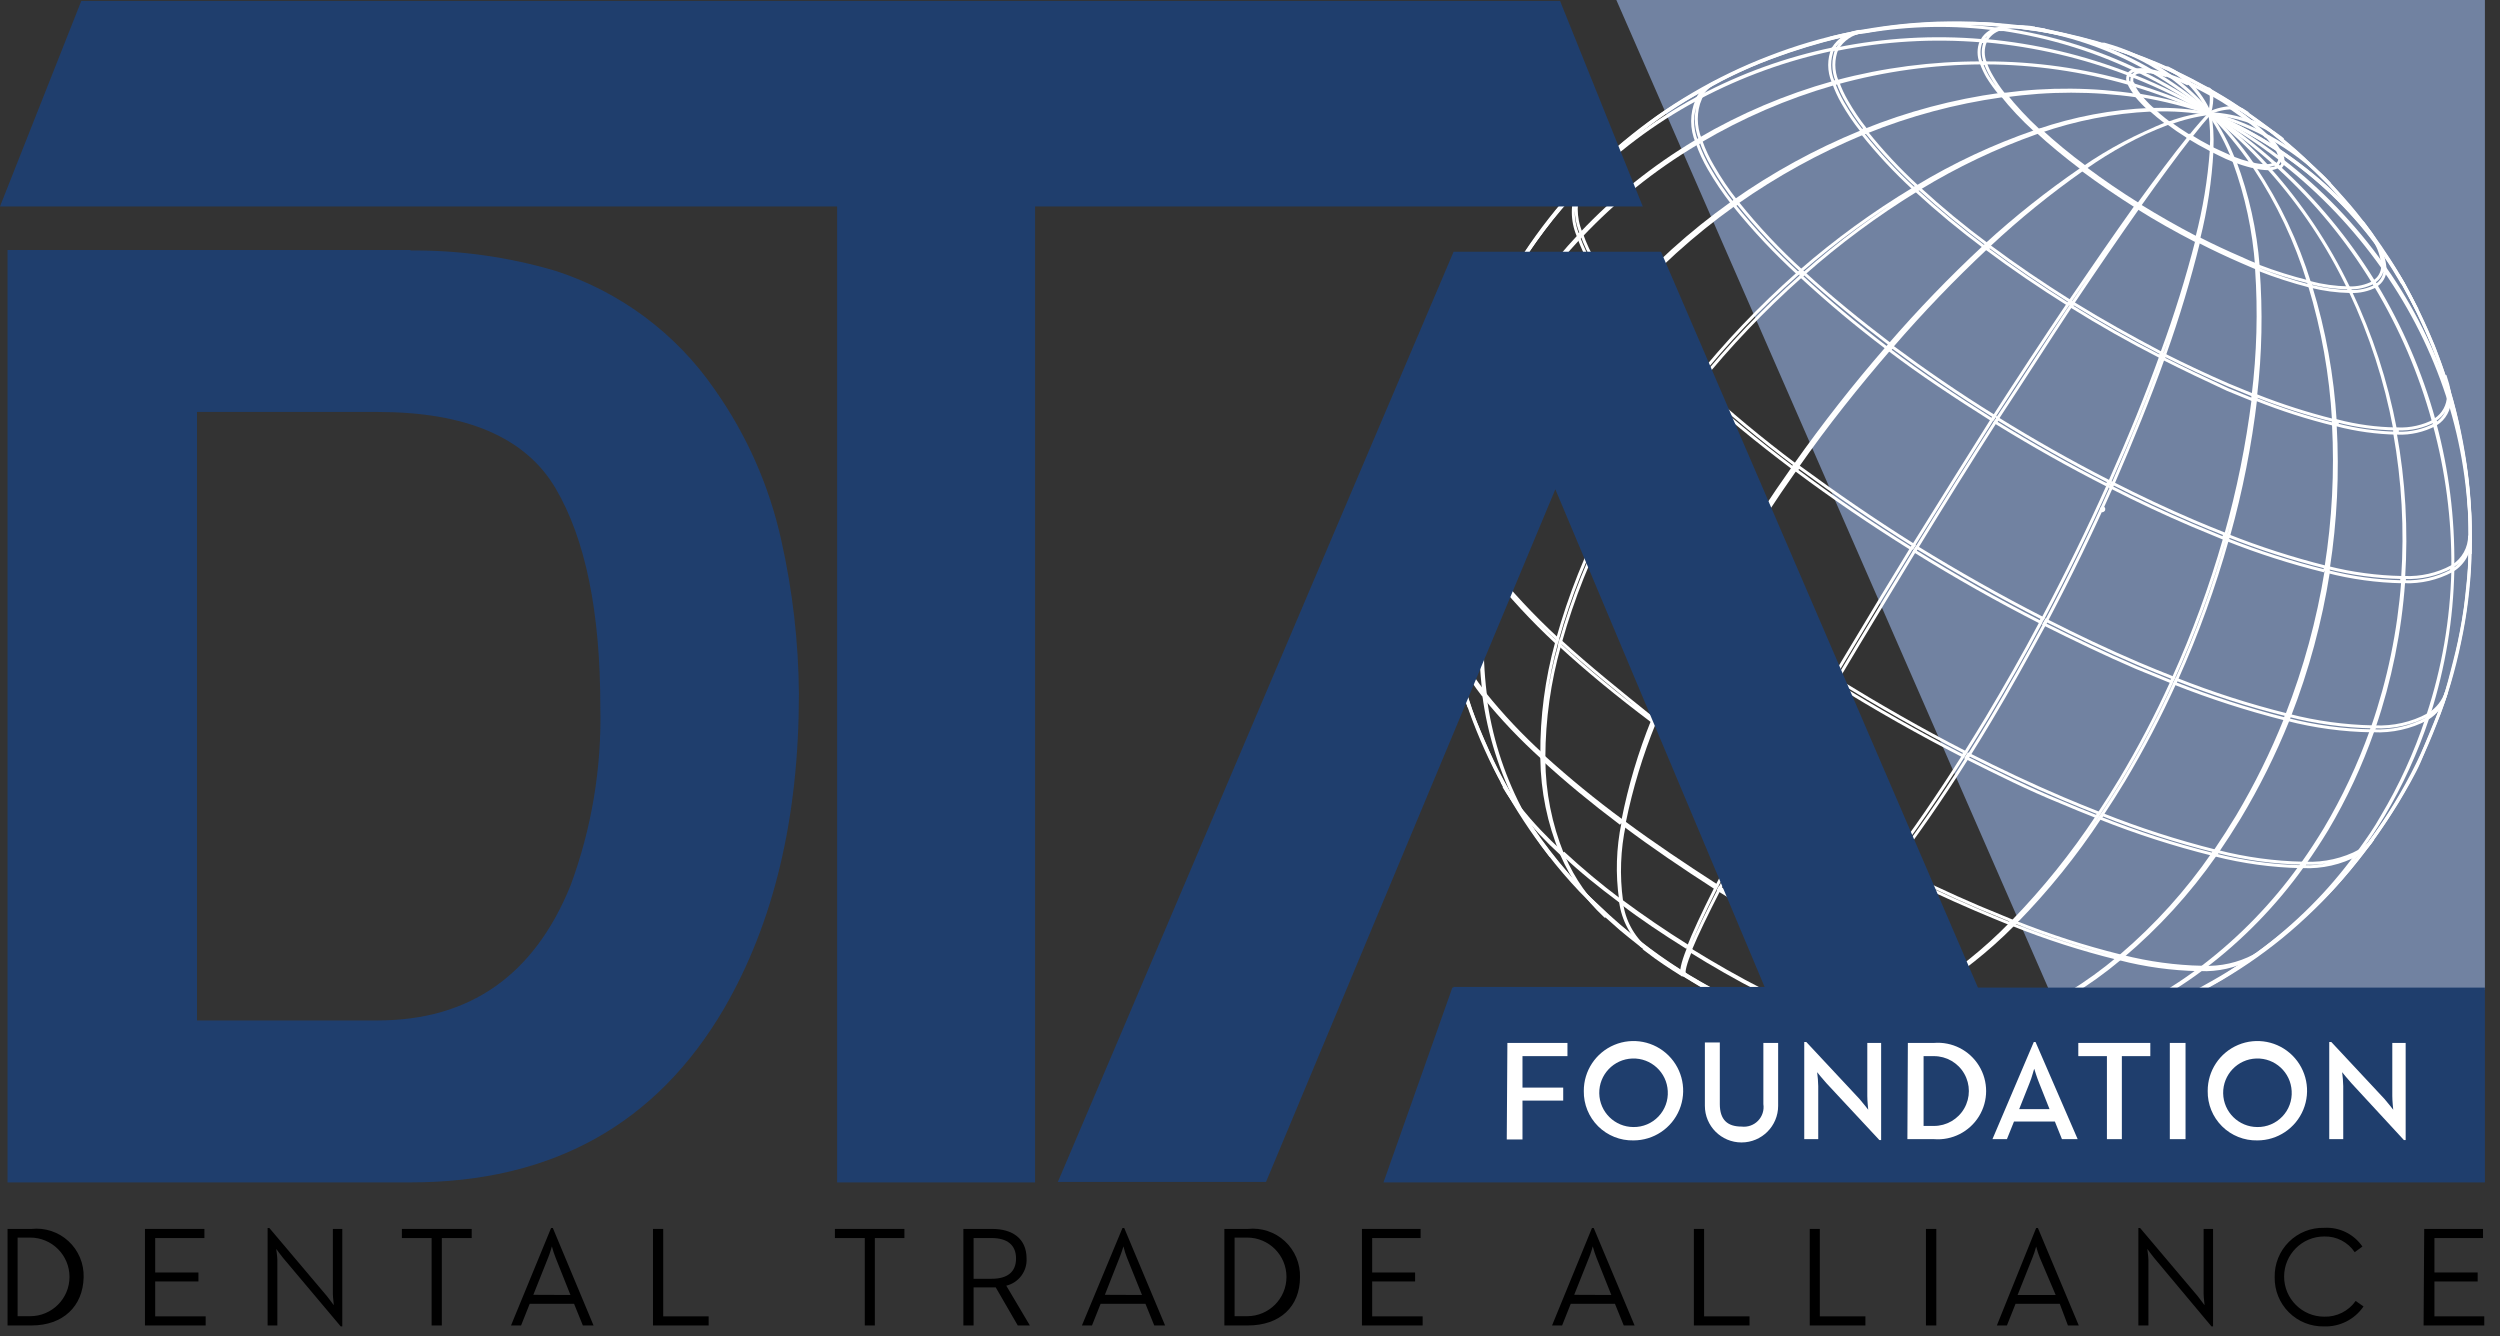 <?xml version="1.0" encoding="UTF-8"?>
<svg width="159px" height="85px" viewBox="0 0 159 85" version="1.1" xmlns="http://www.w3.org/2000/svg" xmlns:xlink="http://www.w3.org/1999/xlink">
    <rect x="0" y="0" width="159" height="85" fill="#333333" stroke="none"/>
    <!-- Generator: Sketch 64 (93537) - https://sketch.com -->
    <title>DTAF_logo</title>
    <desc>Created with Sketch.</desc>
    <g id="Design" stroke="none" stroke-width="1" fill="none" fill-rule="evenodd">
        <g transform="translate(-41, -37)" id="DTAF_logo">
            <g transform="translate(41, 37)">
                <polygon id="Path" fill="#7182A1" fill-rule="nonzero" points="102.8 0 130.32 62.96 158.04 62.96 158.04 0"></polygon>
                <g id="Group" transform="translate(91, 1)" stroke="#FFFFFF" stroke-width="0.19">
                    <g>
                        <path d="M61.83,17 C62.11,17.51 62.46,18.19 62.73,18.7 C62.4,18.09 61.97,17.28 61.64,16.7 L61.5,16.46 C61.62,16.65 61.73,16.83 61.83,17.02" id="Path"></path>
                        <path d="M42.65,31.49 C42.65,31.49 42.65,31.41 42.65,31.38 C42.65,31.35 42.73,31.29 42.76,31.3 C42.79,31.31 42.84,31.41 42.76,31.46 C42.719,31.494 42.661,31.494 42.62,31.46" id="Path"></path>
                        <path d="M61.83,17 C63.061,19.192 64.047,21.513 64.77,23.92 C65.79,27.364 66.236,30.952 66.09,34.54 C66.027,36.323 65.806,38.096 65.43,39.84 C65.072,41.603 64.557,43.33 63.89,45 C62.504,48.562 60.507,51.854 57.99,54.73 C56.808,56.097 55.506,57.355 54.1,58.49 C52.719,59.615 51.243,60.619 49.69,61.49 C48.144,62.382 46.524,63.141 44.85,63.76 C43.161,64.394 41.421,64.886 39.65,65.23 C37.819,65.582 35.963,65.786 34.1,65.84 C32.092,65.873 30.085,65.735 28.1,65.43 C25.478,64.995 22.916,64.25 20.47,63.21 C19.47,62.75 19.47,62.75 18.93,62.5 C18.03,62.05 18.01,62.04 17.59,61.81 L16.35,61.09 L15.15,60.33 C14.35,59.78 14.33,59.77 13.94,59.47 C13.09,58.83 13.08,58.82 12.65,58.47 C11.73,57.7 11.65,57.67 11.21,57.23 C10.21,56.23 10.1,56.18 9.53,55.57 C8.34,54.25 8.21,54.11 7.47,53.16 C6.526,51.924 5.665,50.628 4.89,49.28 C3.964,47.63 3.175,45.908 2.53,44.13 C1.929,42.46 1.465,40.745 1.14,39 C0.177,33.692 0.548,28.229 2.22,23.1 C3.009,20.765 4.034,18.517 5.28,16.39 C6.227,14.799 7.311,13.293 8.52,11.89 C9.691,10.514 10.979,9.242 12.37,8.09 C13.741,6.94 15.206,5.906 16.75,5 C18.286,4.088 19.899,3.311 21.57,2.68 C23.252,2.03 24.985,1.518 26.75,1.15 C28.569,0.784 30.415,0.566 32.27,0.5 C34.276,0.447 36.282,0.557 38.27,0.83 C41.02,1.258 43.707,2.023 46.27,3.11 C47.27,3.57 47.27,3.57 47.81,3.82 C48.71,4.28 48.73,4.28 49.15,4.52 C49.85,4.91 49.85,4.91 50.39,5.23 C51.15,5.7 51.22,5.75 51.59,6 C52.39,6.55 52.41,6.56 52.8,6.85 C53.64,7.48 53.67,7.51 54.1,7.85 C55.01,8.62 55.05,8.65 55.53,9.1 C56.53,10.1 56.64,10.1 57.21,10.75 C58.41,12.08 58.53,12.21 59.27,13.16 C60.055,14.182 60.783,15.247 61.45,16.35 C61.019,15.633 60.552,14.939 60.05,14.27 L60.05,14.27 L59.91,14.09 L59.91,14.09 C58.251,11.934 56.239,10.075 53.96,8.59 L53.96,8.59 L53.76,8.46 L53.76,8.46 C52.43,7.601 51.024,6.864 49.56,6.26 C54.72,8.393 59.033,12.168 61.83,17 M61.83,17 C59.034,12.15 54.713,8.359 49.54,6.22 C54.552,8.27 58.763,11.891 61.54,16.54 C60.846,15.354 60.074,14.215 59.23,13.13 C58.02,11.64 57.97,11.58 57.17,10.72 C56.09,9.62 56.09,9.62 55.49,9.07 C54.55,8.22 54.55,8.22 54.06,7.82 C53.21,7.14 53.21,7.14 52.76,6.82 C51.96,6.24 51.94,6.23 51.55,5.97 C50.83,5.49 50.68,5.4 50.35,5.2 C49.83,4.89 49.29,4.57 49.11,4.49 C48.26,4.03 48.26,4.03 47.77,3.79 C46.77,3.32 46.77,3.31 46.23,3.08 C43.665,2.001 40.979,1.235 38.23,0.8 C36.243,0.522 34.236,0.411 32.23,0.47 C30.375,0.538 28.529,0.755 26.71,1.12 C24.943,1.483 23.21,1.995 21.53,2.65 C18.188,3.933 15.08,5.757 12.33,8.05 C10.939,9.202 9.651,10.474 8.48,11.85 C7.273,13.255 6.189,14.76 5.24,16.35 C3.993,18.476 2.968,20.724 2.18,23.06 C1.636,24.769 1.241,26.522 1,28.3 C0.455,31.85 0.503,35.466 1.14,39 C1.46,40.786 1.928,42.542 2.54,44.25 C3.705,47.49 5.372,50.527 7.48,53.25 C8.125,54.088 8.813,54.892 9.54,55.66 C10.62,56.76 10.62,56.76 11.22,57.32 C12.16,58.16 12.16,58.16 12.66,58.56 C13.51,59.24 13.51,59.24 13.95,59.56 C14.75,60.14 14.77,60.15 15.16,60.42 C15.89,60.89 16.04,60.99 16.36,61.18 C16.9,61.5 17.36,61.8 17.6,61.9 L18.94,62.59 C19.94,63.06 19.94,63.07 20.48,63.3 C22.929,64.332 25.489,65.077 28.11,65.52 C30.095,65.825 32.102,65.962 34.11,65.93 C35.973,65.877 37.83,65.673 39.66,65.32 C41.431,64.975 43.17,64.483 44.86,63.85 C46.533,63.228 48.152,62.469 49.7,61.58 C51.254,60.71 52.73,59.706 54.11,58.58 C55.515,57.426 56.817,56.151 58,54.77 C59.292,53.288 60.447,51.691 61.45,50 C62.412,48.41 63.229,46.737 63.89,45 C64.558,43.32 65.073,41.583 65.43,39.81 C65.799,38.065 66.019,36.292 66.09,34.51 C66.164,32.727 66.09,30.941 65.87,29.17 C65.646,27.383 65.278,25.618 64.77,23.89 C64.04,21.494 63.055,19.184 61.83,17" id="Shape"></path>
                        <path d="M13.72,59.38 L13.35,59.1 L13.77,59.42 M16,61 L16,61 C15.21,60.51 14.44,60 13.74,59.46 L13.8,59.46 L13.88,59.53 C14.55,60.02 15.27,60.53 16.01,60.98 M18.48,62.38 L18.54,62.38 C17.7,61.95 16.87,61.48 16.07,60.98 L16.07,60.98 C16.85,61.46 17.65,61.92 18.47,62.34 M19.28,62.73 L19.98,63.06 C19.52,62.86 19.06,62.63 18.6,62.4 L18.54,62.4 C18.78,62.53 19.03,62.65 19.28,62.76" id="Shape"></path>
                        <path d="M5.7,50.48 C5.663,50.422 5.629,50.362 5.6,50.3 C5.232,49.845 4.897,49.364 4.6,48.86 C4.579,48.81 4.552,48.763 4.52,48.72 L4.67,48.98 L4.67,49.06 C4.967,49.558 5.302,50.032 5.67,50.48 M8.36,53.36 L8.3,53.21 C7.339,52.337 6.446,51.391 5.63,50.38 C5.659,50.442 5.693,50.502 5.73,50.56 C6.532,51.561 7.412,52.497 8.36,53.36 M12.01,56.36 L12.01,56.24 C10.763,55.302 9.564,54.301 8.42,53.24 C8.439,53.292 8.463,53.342 8.49,53.39 C9.54,54.39 10.73,55.34 12.04,56.32 M16.34,59.26 L16.34,59.18 C14.85,58.25 13.42,57.27 12.1,56.29 C12.095,56.327 12.095,56.363 12.1,56.4 C13.4,57.4 14.82,58.34 16.29,59.26 M21,62 L21.09,62 C19.52,61.2 17.97,60.31 16.48,59.39 C16.477,59.413 16.477,59.437 16.48,59.46 C17.96,60.38 19.48,61.25 21.04,62.05 M25.81,64.22 L25.95,64.22 L24.65,63.68 C23.53,63.2 22.39,62.68 21.26,62.09 L21.18,62.09 C22.29,62.65 23.41,63.18 24.52,63.66 L25.81,64.19 M29.94,65.53 L30.13,65.53 C28.77,65.185 27.433,64.75 26.13,64.23 L25.99,64.23 C27.294,64.746 28.63,65.177 29.99,65.52 M32.99,65.95 L33.32,65.95 C32.308,65.917 31.302,65.777 30.32,65.53 L30,65.53 C30.936,65.77 31.895,65.907 32.86,65.94" id="Shape"></path>
                        <path d="M1.33,39.71 C1.325,39.63 1.325,39.55 1.33,39.47 C1.247,39.232 1.183,38.988 1.14,38.74 L1.14,38.96 L1.14,39 C1.184,39.234 1.244,39.465 1.32,39.69 M3.32,43.18 L3.32,42.96 C2.835,42.338 2.394,41.683 2,41 C1.735,40.54 1.511,40.059 1.33,39.56 C1.33,39.64 1.33,39.72 1.33,39.8 C1.51,40.296 1.735,40.774 2,41.23 C2.398,41.928 2.846,42.596 3.34,43.23 M7.08,47.23 L7.08,47 C5.753,45.795 4.522,44.488 3.4,43.09 L3.4,43.31 C4.53,44.701 5.768,46.001 7.1,47.2 M12.16,51.38 C12.165,51.323 12.165,51.267 12.16,51.21 C10.425,49.932 8.757,48.567 7.16,47.12 L7.16,47.31 C8.62,48.65 10.28,50.02 12.09,51.38 M18.09,55.45 C18.117,55.409 18.141,55.365 18.16,55.32 C16.16,54.03 14.16,52.69 12.31,51.32 L12.31,51.48 C14.12,52.84 16.08,54.17 18.12,55.48 M24.63,59.18 L24.74,59.07 C22.57,57.96 20.43,56.74 18.37,55.46 L18.3,55.59 C20.3,56.87 22.47,58.07 24.63,59.18 M31.24,62.18 L31.4,62.09 C30.81,61.86 30.21,61.61 29.6,61.35 C28.04,60.68 26.48,59.94 24.93,59.15 L24.81,59.26 C26.35,60.05 27.91,60.78 29.45,61.44 L31.24,62.18 M37,64 L37.2,63.92 C35.299,63.444 33.432,62.843 31.61,62.12 L31.46,62.21 C33.266,62.925 35.117,63.523 37,64 M41.37,64.6 L41.6,64.53 C40.151,64.518 38.708,64.34 37.3,64 L37.11,64.08 C38.489,64.436 39.906,64.628 41.33,64.65 M43.33,64.39 L43.6,64.3 C42.951,64.495 42.277,64.589 41.6,64.58 L41.37,64.65 C42.026,64.662 42.68,64.574 43.31,64.39" id="Shape"></path>
                        <path d="M1.15,30.94 L1.15,30.68 C0.917,30.041 0.831,29.357 0.9,28.68 L0.9,28.97 C0.832,29.648 0.921,30.332 1.16,30.97 M3.59,35.13 C3.585,35.05 3.585,34.97 3.59,34.89 C2.998,34.136 2.466,33.337 2,32.5 C1.681,31.952 1.413,31.377 1.2,30.78 C1.2,30.87 1.2,30.95 1.2,31.03 C1.416,31.622 1.683,32.195 2,32.74 C2.471,33.567 3.006,34.356 3.6,35.1 M8,39.87 L8.06,39.65 C6.5,38.21 5.049,36.656 3.72,35 C3.715,35.08 3.715,35.16 3.72,35.24 C5.027,36.89 6.458,38.438 8,39.87 M14,44.87 C14,44.8 14.05,44.73 14.08,44.67 C12,43 10,41.39 8.25,39.79 L8.19,40.01 C9.93,41.61 11.91,43.24 14.07,44.86 M21.19,49.73 L21.3,49.54 C18.85,48.01 16.51,46.41 14.3,44.79 C14.269,44.858 14.242,44.928 14.22,45 C16.38,46.61 18.72,48.21 21.15,49.73 M28.91,54.13 C28.91,54.08 29,54.02 29.05,53.96 C26.47,52.64 23.92,51.19 21.47,49.67 L21.36,49.86 C23.81,51.37 26.36,52.86 28.91,54.13 M36.8,57.73 L36.96,57.57 L34.83,56.69 C32.98,55.9 31.12,55.02 29.27,54.08 C29.27,54.13 29.18,54.19 29.13,54.25 C30.977,55.19 32.827,56.057 34.68,56.85 C35.4,57.16 36.11,57.45 36.8,57.73 M43.64,59.94 L43.82,59.79 C41.561,59.227 39.343,58.512 37.18,57.65 L37.02,57.81 C39.175,58.67 41.387,59.382 43.64,59.94 M48.85,60.67 L49.05,60.52 C47.343,60.481 45.645,60.249 43.99,59.83 L43.81,59.98 C45.445,60.401 47.122,60.633 48.81,60.67 M52.16,59.94 L52.37,59.79 C51.373,60.315 50.255,60.566 49.13,60.52 L48.93,60.67 C50.052,60.715 51.166,60.463 52.16,59.94 M52.31,59.84 L52.55,59.67 L52.43,59.75 L52.22,59.9 L52.31,59.84" id="Shape"></path>
                        <path d="M3.86,22 L4,21.8 C3.602,20.84 3.602,19.76 4,18.8 L3.87,19.06 C3.481,20.022 3.481,21.098 3.87,22.06 M6.49,26.55 L6.61,26.31 C5.972,25.507 5.393,24.658 4.88,23.77 C4.533,23.173 4.239,22.548 4,21.9 C3.969,21.986 3.933,22.069 3.89,22.15 C4.124,22.79 4.412,23.409 4.75,24 C5.263,24.888 5.842,25.737 6.48,26.54 M11.29,31.68 C11.327,31.6 11.371,31.523 11.42,31.45 C9.722,29.905 8.144,28.234 6.7,26.45 L6.58,26.69 C8.021,28.474 9.595,30.145 11.29,31.69 M17.79,37.07 L17.92,36.84 C15.59,35.1 13.46,33.33 11.58,31.61 L11.45,31.84 C13.33,33.57 15.45,35.33 17.79,37.07 M25.47,42.32 L25.61,42.09 C22.98,40.45 20.46,38.73 18.12,36.99 L17.99,37.22 C20.33,38.96 22.85,40.68 25.47,42.32 M33.84,47.07 L33.98,46.85 C31.21,45.43 28.47,43.85 25.83,42.23 L25.7,42.46 C28.33,44.1 31.07,45.65 33.84,47.07 M42.35,50.94 L42.49,50.72 C41.74,50.43 40.98,50.11 40.19,49.78 C38.19,48.93 36.19,47.98 34.19,46.97 L34.05,47.19 C36.05,48.19 38.05,49.19 40.05,50 C40.83,50.33 41.6,50.65 42.35,50.94 M49.71,53.33 L49.87,53.12 C47.439,52.508 45.05,51.736 42.72,50.81 L42.57,51.03 C44.896,51.956 47.281,52.725 49.71,53.33 M55.33,54.12 L55.49,53.9 C53.654,53.862 51.829,53.614 50.05,53.16 L49.9,53.38 C51.677,53.829 53.498,54.077 55.33,54.12 M58.94,53.33 C58.99,53.26 59.05,53.19 59.1,53.11 C58.031,53.678 56.83,53.951 55.62,53.9 L55.46,54.12 C56.67,54.172 57.871,53.899 58.94,53.33 M59.75,52.6 L59.92,52.36 C59.716,52.641 59.461,52.881 59.17,53.07 C59.11,53.14 59.06,53.22 59.01,53.29 C59.293,53.103 59.543,52.869 59.75,52.6" id="Shape"></path>
                        <path d="M9.37,11 C9.428,10.932 9.492,10.868 9.56,10.81 C9.669,10.605 9.807,10.416 9.97,10.25 L9.77,10.46 C9.612,10.62 9.477,10.802 9.37,11 M9.37,14 L9.55,13.8 C9.148,12.84 9.148,11.76 9.55,10.8 L9.37,10.99 C8.96,11.948 8.96,13.032 9.37,13.99 M11.93,18.39 L12.11,18.19 C11.491,17.401 10.93,16.569 10.43,15.7 C10.096,15.127 9.814,14.524 9.59,13.9 L9.4,14.09 C9.631,14.715 9.912,15.32 10.24,15.9 C10.747,16.767 11.312,17.599 11.93,18.39 M16.66,23.39 L16.83,23.18 C15.171,21.666 13.63,20.028 12.22,18.28 L12.04,18.49 C13.451,20.24 14.996,21.879 16.66,23.39 M23,28.78 L23.16,28.55 C21.022,26.948 18.966,25.239 17,23.43 L16.83,23.65 C18.67,25.34 20.77,27.07 23.05,28.78 M30.58,33.92 L30.73,33.69 C28.16,32.08 25.73,30.4 23.4,28.69 L23.25,28.91 C25.54,30.62 28.01,32.31 30.58,33.91 M38.79,38.57 C38.79,38.49 38.87,38.41 38.92,38.33 C36.2,36.94 33.52,35.42 30.92,33.82 L30.77,34.05 C33.36,35.66 36.04,37.18 38.77,38.57 M47.11,42.37 C47.11,42.29 47.18,42.21 47.22,42.12 C46.49,41.83 45.74,41.53 44.97,41.2 C43.03,40.37 41.07,39.44 39.13,38.45 C39.08,38.53 39.04,38.61 39,38.69 C41,39.69 42.91,40.61 44.86,41.45 L47.11,42.37 M54.34,44.72 L54.43,44.46 C52.049,43.866 49.711,43.114 47.43,42.21 L47.31,42.46 C49.593,43.362 51.931,44.117 54.31,44.72 M59.82,45.48 L59.91,45.23 C58.111,45.191 56.323,44.946 54.58,44.5 C54.551,44.588 54.518,44.675 54.48,44.76 C56.226,45.208 58.018,45.45 59.82,45.48 M63.35,44.72 C63.381,44.635 63.408,44.548 63.43,44.46 C62.386,45.017 61.212,45.283 60.03,45.23 L59.94,45.48 C61.124,45.534 62.301,45.271 63.35,44.72 M64.51,43.29 L64.6,43.01 C64.409,43.594 64.02,44.093 63.5,44.42 C63.5,44.5 63.5,44.59 63.42,44.67 C63.931,44.349 64.316,43.861 64.51,43.29" id="Shape"></path>
                        <path d="M16.87,5.31 L17.1,5.19 C17.35,4.755 17.727,4.406 18.18,4.19 L17.92,4.32 C17.497,4.549 17.149,4.897 16.92,5.32 M16.92,8.03 L17.15,7.89 C16.797,7.045 16.797,6.095 17.15,5.25 L16.92,5.38 C16.562,6.227 16.562,7.183 16.92,8.03 M19.2,11.95 L19.42,11.79 C18.87,11.091 18.372,10.352 17.93,9.58 C17.628,9.073 17.377,8.537 17.18,7.98 L16.95,8.12 C17.151,8.678 17.402,9.217 17.7,9.73 C18.148,10.504 18.649,11.246 19.2,11.95 M23.41,16.44 L23.61,16.26 C22.135,14.919 20.768,13.465 19.52,11.91 L19.3,12.07 C20.557,13.629 21.931,15.09 23.41,16.44 M29.09,21.14 L29.26,20.94 C27.26,19.42 25.38,17.89 23.75,16.39 L23.55,16.57 C25.29,18.179 27.109,19.701 29,21.13 M35.71,25.71 L35.85,25.49 C33.56,24.07 31.38,22.57 29.35,21.06 L29.17,21.26 C31.17,22.78 33.41,24.26 35.71,25.71 M43.01,29.86 C43.051,29.782 43.087,29.702 43.12,29.62 C40.71,28.39 38.33,27.04 36.04,25.62 C36.04,25.7 35.95,25.77 35.9,25.85 C38.2,27.27 40.6,28.63 43.01,29.85 M50.44,33.24 C50.44,33.15 50.44,33.06 50.52,32.98 C49.87,32.72 49.2,32.45 48.52,32.16 C46.79,31.42 45.06,30.6 43.33,29.72 L43.22,29.96 C44.96,30.853 46.7,31.67 48.44,32.41 L50.44,33.24 M56.88,35.32 C56.886,35.233 56.886,35.147 56.88,35.06 C54.772,34.53 52.701,33.861 50.68,33.06 C50.68,33.14 50.63,33.23 50.6,33.31 C52.632,34.119 54.717,34.787 56.84,35.31 M61.75,36 C61.75,35.91 61.75,35.82 61.75,35.73 C60.154,35.695 58.568,35.481 57.02,35.09 C57.02,35.17 57.02,35.26 57.02,35.35 C58.573,35.748 60.167,35.967 61.77,36 M64.92,35.31 L64.92,35.05 C63.997,35.537 62.962,35.772 61.92,35.73 C61.92,35.82 61.92,35.91 61.92,36 C62.963,36.035 63.997,35.797 64.92,35.31 M66.07,33.31 L66.07,33.06 C66.069,33.847 65.665,34.579 65,35 L65,35.26 C65.691,34.833 66.105,34.072 66.09,33.26" id="Shape"></path>
                        <path d="M27.28,1 L27.52,1 L27.82,0.94 L27.52,1 L27.28,1 M25.58,2.1 L25.84,2.1 C26.189,1.515 26.778,1.112 27.45,1 L27.21,1 C26.535,1.112 25.941,1.509 25.58,2.09 M25.58,4.24 L25.84,4.17 C25.562,3.501 25.562,2.749 25.84,2.08 L25.58,2.08 C25.297,2.755 25.297,3.515 25.58,4.19 M27.4,7.31 L27.64,7.21 C27.204,6.657 26.809,6.072 26.46,5.46 C26.222,5.057 26.024,4.632 25.87,4.19 L25.61,4.26 C25.768,4.703 25.966,5.132 26.2,5.54 C26.554,6.16 26.955,6.752 27.4,7.31 M30.72,11 L30.94,10.87 C29.774,9.797 28.691,8.637 27.7,7.4 L27.45,7.49 C28.448,8.743 29.541,9.916 30.72,11 M35.24,14.74 C35.3,14.68 35.36,14.63 35.41,14.57 C33.895,13.447 32.439,12.245 31.05,10.97 L30.84,11.1 C32.243,12.388 33.712,13.603 35.24,14.74 M40.57,18.38 C40.617,18.319 40.66,18.256 40.7,18.19 C38.9,17.06 37.16,15.88 35.55,14.68 L35.38,14.84 C37,16.05 38.75,17.24 40.57,18.38 M46.39,21.68 L46.46,21.46 C44.56,20.46 42.67,19.41 40.86,18.29 C40.86,18.35 40.77,18.41 40.73,18.48 C42.56,19.62 44.46,20.7 46.39,21.68 M52.29,24.37 L52.29,24.13 L50.71,23.48 C49.35,22.89 47.97,22.24 46.6,21.55 C46.6,21.62 46.6,21.69 46.52,21.77 C47.9,22.47 49.29,23.13 50.67,23.77 L52.26,24.42 M57.41,26 C57.41,25.92 57.41,25.83 57.41,25.74 C55.737,25.322 54.093,24.794 52.49,24.16 L52.49,24.4 C54.117,25.05 55.788,25.585 57.49,26 M61.4,26.55 C61.395,26.46 61.395,26.37 61.4,26.28 C60.134,26.261 58.875,26.09 57.65,25.77 C57.65,25.86 57.65,25.95 57.65,26.03 C58.886,26.348 60.154,26.522 61.43,26.55 M63.93,26 C63.93,25.91 63.93,25.83 63.86,25.74 C63.126,26.131 62.301,26.317 61.47,26.28 C61.465,26.37 61.465,26.46 61.47,26.55 C62.308,26.581 63.139,26.391 63.88,26 M64.8,24.39 L64.72,24.15 C64.721,24.783 64.396,25.373 63.86,25.71 C63.877,25.798 63.901,25.885 63.93,25.97 C64.473,25.629 64.802,25.031 64.8,24.39 M64.59,23.17 L64.5,22.88 C64.639,23.269 64.713,23.677 64.72,24.09 L64.8,24.33 C64.791,23.935 64.72,23.543 64.59,23.17" id="Shape"></path>
                        <path d="M59.25,13.13 L59.25,13.13 C59.483,13.432 59.7,13.745 59.9,14.07 L59.9,14.07 L60.04,14.25 L60.04,14.25 C59.861,13.946 59.66,13.656 59.44,13.38 L59.26,13.14 M38.26,0.82 L38.47,0.82 L39.08,0.91 L38.64,0.84 L38.26,0.78 M36.16,0.78 L36.41,0.78 C37.072,0.671 37.748,0.671 38.41,0.78 L38.19,0.78 C37.528,0.668 36.852,0.668 36.19,0.78 M35.08,1.5 L35.35,1.5 C35.584,1.127 35.966,0.873 36.4,0.8 L36.15,0.8 C35.708,0.872 35.318,1.131 35.08,1.51 M35,3 L35.27,3 C35.089,2.565 35.089,2.075 35.27,1.64 L35,1.64 C34.823,2.076 34.823,2.564 35,3 M36.19,5 L36.44,5 C36.155,4.64 35.898,4.259 35.67,3.86 C35.515,3.599 35.385,3.325 35.28,3.04 L35.02,3.04 C35.127,3.327 35.257,3.605 35.41,3.87 C35.656,4.266 35.93,4.643 36.23,5 M38.42,7.34 L38.63,7.27 C37.872,6.566 37.167,5.807 36.52,5 L36.28,5 C36.933,5.815 37.648,6.577 38.42,7.28 M41.42,9.72 L41.59,9.61 C40.603,8.88 39.656,8.099 38.75,7.27 L38.54,7.34 C39.4,8.13 40.37,8.93 41.42,9.72 M44.91,12.11 L45,12 C43.83,11.27 42.7,10.5 41.66,9.72 L41.49,9.83 C42.56,10.62 43.7,11.4 44.89,12.15 M48.7,14.31 C48.7,14.25 48.7,14.19 48.7,14.13 C47.47,13.49 46.24,12.79 45.06,12.06 L44.96,12.21 C46.15,12.96 47.4,13.66 48.66,14.31 M52.53,16.07 C52.525,16 52.525,15.93 52.53,15.86 C52.19,15.73 51.85,15.58 51.53,15.43 C50.64,15.05 49.75,14.63 48.86,14.18 C48.855,14.24 48.855,14.3 48.86,14.36 C49.76,14.82 50.67,15.25 51.57,15.64 L52.57,16.07 M55.91,17.16 C55.893,17.082 55.869,17.005 55.84,16.93 C54.757,16.662 53.692,16.328 52.65,15.93 C52.65,16 52.65,16.07 52.65,16.14 C53.708,16.556 54.79,16.906 55.89,17.19 M58.45,17.54 L58.34,17.31 C57.516,17.292 56.697,17.178 55.9,16.97 L55.98,17.21 C56.789,17.411 57.617,17.522 58.45,17.54 M60.09,17.19 C60.04,17.11 60,17.03 59.95,16.96 C59.469,17.21 58.932,17.33 58.39,17.31 L58.51,17.54 C59.058,17.56 59.602,17.439 60.09,17.19 M60.69,16.13 L60.54,15.92 C60.539,16.328 60.327,16.706 59.98,16.92 C60.03,17 60.07,17.08 60.12,17.15 C60.468,16.935 60.683,16.559 60.69,16.15 M60.14,14.45 L60,14.26 C60.315,14.752 60.501,15.317 60.54,15.9 L60.69,16.11 C60.654,15.518 60.464,14.946 60.14,14.45" id="Shape"></path>
                        <path d="M53.3,7.72 L53.12,7.63 C53.353,7.872 53.561,8.136 53.74,8.42 L53.74,8.42 L53.94,8.55 L53.94,8.55 C53.758,8.251 53.543,7.972 53.3,7.72 M52.3,6.81 L52.18,6.81 C52.505,7.073 52.812,7.357 53.1,7.66 L53.27,7.75 C52.958,7.43 52.624,7.133 52.27,6.86 M51.03,5.94 L51,5.94 C51.41,6.22 51.8,6.51 52.15,6.8 L52.27,6.8 C51.9,6.5 51.5,6.2 51.06,5.91 M49.67,5 L49.67,5 C50.12,5.25 50.55,5.52 50.97,5.8 L51,5.8 C50.56,5.51 50.11,5.22 49.64,4.96 M48.17,4.21 L48.24,4.28 C48.7,4.49 49.16,4.72 49.6,4.97 L49.6,5 C49.13,4.74 48.65,4.49 48.17,4.28 M46.77,3.73 L46.92,3.83 C47.24,3.94 47.59,4.07 47.92,4.23 L48.16,4.34 L48.09,4.26 L47.83,4.14 C47.44,3.98 47.07,3.84 46.73,3.73 M45.61,3.46 L45.81,3.58 C46.149,3.632 46.484,3.713 46.81,3.82 L46.67,3.72 C46.314,3.606 45.949,3.519 45.58,3.46 M44.79,3.46 L45.03,3.58 C45.271,3.534 45.519,3.534 45.76,3.58 L45.56,3.46 C45.305,3.419 45.045,3.419 44.79,3.46 M44.37,3.74 L44.63,3.84 C44.71,3.7 44.85,3.604 45.01,3.58 L44.77,3.47 C44.602,3.492 44.453,3.592 44.37,3.74 M44.37,4.27 L44.63,4.35 C44.564,4.19 44.564,4.01 44.63,3.85 L44.37,3.75 C44.299,3.916 44.299,4.104 44.37,4.27 M44.83,5.04 L45.06,5.04 C44.955,4.911 44.862,4.774 44.78,4.63 C44.723,4.532 44.676,4.428 44.64,4.32 L44.38,4.25 C44.417,4.362 44.468,4.47 44.53,4.57 C44.619,4.721 44.719,4.865 44.83,5 M45.66,5.89 L45.85,5.89 C45.572,5.634 45.314,5.357 45.08,5.06 L44.84,5.06 C45.092,5.367 45.366,5.654 45.66,5.92 M46.78,6.85 L46.92,6.8 C46.54,6.51 46.19,6.22 45.92,5.94 L45.72,5.94 C46.05,6.23 46.42,6.54 46.82,6.84 M48.14,7.74 L48.22,7.65 C47.79,7.38 47.37,7.1 46.99,6.81 L46.85,6.81 C47.25,7.11 47.69,7.41 48.14,7.69 M49.58,8.51 C49.585,8.467 49.585,8.423 49.58,8.38 C49.13,8.15 48.68,7.89 48.25,7.62 L48.17,7.72 C48.62,8 49.1,8.27 49.57,8.51 M51.04,9.18 L50.98,9.01 C50.85,9.01 50.73,8.91 50.6,8.86 C50.27,8.72 49.95,8.56 49.6,8.4 C49.605,8.443 49.605,8.487 49.6,8.53 C49.95,8.71 50.29,8.87 50.6,9.02 L50.99,9.18 M52.26,9.59 L52.14,9.41 C51.74,9.307 51.346,9.18 50.96,9.03 C50.989,9.084 51.013,9.141 51.03,9.2 C51.431,9.358 51.842,9.488 52.26,9.59 M53.26,9.73 L53.09,9.54 C52.786,9.534 52.483,9.49 52.19,9.41 L52.32,9.6 C52.627,9.68 52.943,9.724 53.26,9.73 M53.88,9.59 L53.68,9.41 C53.503,9.499 53.308,9.543 53.11,9.54 C53.172,9.599 53.229,9.662 53.28,9.73 C53.489,9.741 53.697,9.692 53.88,9.59 M54.11,9.19 L54,9.1 C53.995,9.25 53.916,9.388 53.79,9.47 C53.861,9.528 53.928,9.592 53.99,9.66 C54.129,9.575 54.213,9.423 54.21,9.26 M54,8.62 L53.8,8.48 C53.913,8.661 53.982,8.867 54,9.08 L54.21,9.25 C54.198,9.025 54.126,8.807 54,8.62" id="Shape"></path>
                        <path d="M54,9.08 L54.21,9.25 C56.635,11.136 58.771,13.366 60.55,15.87 L60.7,16.08 C62.42,18.535 63.768,21.231 64.7,24.08 L64.78,24.32 C65.654,27.131 66.102,30.057 66.11,33 L66.11,34.23 C66.11,33.93 66.11,33.63 66.11,33.33 L66.11,33.08 C66.081,30.138 65.619,27.217 64.74,24.41 L64.66,24.17 C63.726,21.322 62.379,18.626 60.66,16.17 L60.51,15.96 C58.729,13.449 56.593,11.209 54.17,9.31 L54,9.1 C52.6,8.022 51.115,7.059 49.56,6.22 C51.113,7.056 52.597,8.012 54,9.08" id="Path"></path>
                        <path d="M53.77,9.47 C53.841,9.528 53.908,9.592 53.97,9.66 C56.297,11.79 58.316,14.233 59.97,16.92 C60.02,17 60.06,17.08 60.11,17.15 C61.72,19.824 62.961,22.703 63.8,25.71 C63.817,25.798 63.841,25.885 63.87,25.97 C64.656,28.914 65.036,31.953 65,35 L65,35.26 C64.941,38.364 64.433,41.442 63.49,44.4 C63.49,44.48 63.49,44.57 63.41,44.65 C62.688,46.823 61.732,48.912 60.56,50.88 C60.11,51.62 59.64,52.33 59.15,53.02 C59.09,53.09 59.04,53.17 58.99,53.24 C57.171,55.723 54.978,57.909 52.49,59.72 L52.28,59.87 L51.35,60.51 L50.68,60.94 C51.2,60.61 51.68,60.27 52.22,59.94 L52.43,59.79 C54.917,57.981 57.107,55.795 58.92,53.31 C58.97,53.24 59.03,53.17 59.08,53.09 C59.57,52.41 60.08,51.69 60.49,50.95 C61.664,48.987 62.62,46.901 63.34,44.73 C63.371,44.645 63.398,44.558 63.42,44.47 C64.392,41.517 64.924,38.438 65,35.33 L65,35.07 C65.023,32.007 64.626,28.955 63.82,26 C63.82,25.91 63.82,25.83 63.75,25.74 C62.923,22.733 61.688,19.853 60.08,17.18 C60.03,17.1 59.99,17.02 59.94,16.95 C58.292,14.251 56.272,11.797 53.94,9.66 L53.74,9.48 C52.423,8.282 51.012,7.191 49.52,6.22 C51.013,7.19 52.428,8.277 53.75,9.47" id="Path"></path>
                        <path d="M53.19,9.61 C53.252,9.669 53.309,9.732 53.36,9.8 C55.371,12.053 57.054,14.578 58.36,17.3 L58.48,17.53 C59.805,20.312 60.766,23.253 61.34,26.28 C61.335,26.37 61.335,26.46 61.34,26.55 C61.892,29.583 62.07,32.673 61.87,35.75 C61.87,35.84 61.87,35.93 61.87,36.02 C61.646,39.161 61.017,42.26 60,45.24 L59.91,45.49 C59.149,47.664 58.174,49.758 57,51.74 C56.55,52.48 56.09,53.19 55.6,53.88 L55.44,54.1 C53.689,56.54 51.582,58.704 49.19,60.52 L48.99,60.67 C46.756,62.336 44.276,63.645 41.64,64.55 L41.41,64.62 C38.94,65.45 36.355,65.889 33.75,65.92 L33.49,65.92 C36.149,65.899 38.789,65.457 41.31,64.61 L41.54,64.54 C44.169,63.632 46.641,62.323 48.87,60.66 L49.07,60.51 C51.457,58.691 53.56,56.528 55.31,54.09 L55.47,53.87 C55.96,53.18 56.42,52.47 56.87,51.73 C58.05,49.747 59.035,47.654 59.81,45.48 L59.9,45.23 C60.932,42.248 61.574,39.146 61.81,36 C61.81,35.91 61.81,35.82 61.81,35.73 C62.017,32.654 61.845,29.564 61.3,26.53 C61.295,26.44 61.295,26.35 61.3,26.26 C60.737,23.234 59.785,20.293 58.47,17.51 L58.36,17.28 C57.048,14.561 55.365,12.037 53.36,9.78 L53.19,9.59 C52.079,8.359 50.864,7.225 49.56,6.2 C50.869,7.227 52.089,8.361 53.21,9.59" id="Path"></path>
                        <path d="M52.27,9.48 L52.4,9.67 C53.911,11.932 55.086,14.401 55.89,17 L55.97,17.24 C56.826,20.025 57.346,22.902 57.52,25.81 C57.52,25.9 57.52,25.99 57.52,26.07 C57.691,29.104 57.543,32.147 57.08,35.15 C57.08,35.23 57.08,35.32 57.08,35.41 C56.586,38.536 55.758,41.601 54.61,44.55 C54.581,44.638 54.548,44.725 54.51,44.81 C53.648,46.951 52.618,49.021 51.43,51 C50.98,51.74 50.52,52.45 50.05,53.14 L49.9,53.36 C48.222,55.763 46.238,57.938 44,59.83 L43.82,59.98 C41.849,61.634 39.641,62.982 37.27,63.98 L37.08,64.06 C34.885,64.952 32.548,65.446 30.18,65.52 L30,65.52 C28.741,65.536 27.483,65.415 26.25,65.16 L26.11,65.16 C27.356,65.419 28.627,65.543 29.9,65.53 L30.09,65.53 C32.467,65.446 34.809,64.927 37,64 L37.2,63.92 C39.561,62.921 41.759,61.572 43.72,59.92 L43.9,59.77 C46.124,57.874 48.091,55.696 49.75,53.29 L49.91,53.08 C50.38,52.39 50.84,51.67 51.29,50.93 C52.474,48.94 53.501,46.86 54.36,44.71 L54.45,44.45 C55.6,41.5 56.435,38.436 56.94,35.31 C56.946,35.223 56.946,35.137 56.94,35.05 C57.413,32.051 57.571,29.011 57.41,25.98 C57.41,25.9 57.41,25.81 57.41,25.72 C57.245,22.816 56.735,19.943 55.89,17.16 C55.873,17.082 55.849,17.005 55.82,16.93 C55.031,14.347 53.872,11.891 52.38,9.64 L52.26,9.46 C51.461,8.291 50.554,7.199 49.55,6.2 C50.561,7.198 51.475,8.29 52.28,9.46" id="Path"></path>
                        <path d="M51.07,9.1 C51.099,9.154 51.123,9.211 51.14,9.27 C51.944,11.406 52.442,13.645 52.62,15.92 C52.62,15.99 52.62,16.06 52.62,16.13 C52.822,18.796 52.768,21.475 52.46,24.13 L52.46,24.37 C52.114,27.3 51.543,30.198 50.75,33.04 C50.75,33.12 50.7,33.21 50.67,33.29 C49.817,36.333 48.737,39.308 47.44,42.19 L47.32,42.44 C46.359,44.555 45.281,46.615 44.09,48.61 C43.64,49.35 43.19,50.07 42.73,50.76 L42.58,50.98 C41.013,53.36 39.222,55.583 37.23,57.62 L37.07,57.78 C35.427,59.446 33.583,60.901 31.58,62.11 L31.43,62.2 C29.787,63.201 27.967,63.88 26.07,64.2 L25.93,64.2 C24.507,64.393 23.058,64.249 21.7,63.78 L21.58,63.78 C22.932,64.259 24.38,64.403 25.8,64.2 L25.94,64.2 C27.821,63.877 29.623,63.198 31.25,62.2 L31.41,62.11 C33.395,60.893 35.222,59.435 36.85,57.77 L37.01,57.61 C38.997,55.565 40.788,53.338 42.36,50.96 L42.5,50.74 C42.96,50.05 43.41,49.33 43.86,48.59 C45.054,46.595 46.136,44.535 47.1,42.42 C47.1,42.34 47.17,42.26 47.21,42.17 C48.51,39.293 49.6,36.325 50.47,33.29 C50.47,33.2 50.47,33.11 50.55,33.03 C51.35,30.195 51.935,27.303 52.3,24.38 L52.3,24.14 C52.628,21.486 52.701,18.808 52.52,16.14 C52.515,16.07 52.515,16 52.52,15.93 C52.355,13.665 51.877,11.434 51.1,9.3 L51.04,9.13 C50.645,8.125 50.142,7.166 49.54,6.27 C50.158,7.169 50.671,8.135 51.07,9.15" id="Path"></path>
                        <path d="M49.68,8.47 C49.685,8.513 49.685,8.557 49.68,8.6 C49.578,10.49 49.293,12.365 48.83,14.2 C48.825,14.26 48.825,14.32 48.83,14.38 C48.234,16.795 47.517,19.178 46.68,21.52 C46.68,21.59 46.68,21.66 46.6,21.74 C45.7,24.28 44.6,26.97 43.4,29.74 L43.29,29.98 C42.05,32.77 40.66,35.63 39.16,38.47 C39.11,38.55 39.07,38.63 39.03,38.71 C37.94,40.71 36.79,42.8 35.59,44.8 C35.15,45.54 34.71,46.26 34.27,46.96 L34.13,47.18 C32.49,49.78 30.88,52.09 29.36,54.09 C29.36,54.14 29.27,54.2 29.22,54.26 C27.918,55.98 26.502,57.611 24.98,59.14 L24.86,59.25 C23.793,60.337 22.573,61.263 21.24,62 L21.16,62 C20.398,62.483 19.465,62.614 18.6,62.36 L18.54,62.36 L18.49,62.36 L18.42,62.36 L18.42,62.36 L18.48,62.36 C19.332,62.62 20.255,62.488 21,62 L21.09,62 C22.384,61.237 23.568,60.302 24.61,59.22 L24.72,59.11 C26.257,57.548 27.687,55.884 29,54.13 C29,54.08 29.09,54.02 29.14,53.96 C30.65,51.96 32.25,49.65 33.89,47.05 L34.03,46.83 C34.47,46.13 34.91,45.41 35.36,44.67 C36.55,42.67 37.7,40.67 38.8,38.58 C38.8,38.5 38.88,38.42 38.93,38.34 C40.43,35.51 41.83,32.65 43.08,29.86 C43.121,29.782 43.157,29.702 43.19,29.62 C44.42,26.87 45.52,24.19 46.44,21.62 L46.51,21.4 C47.368,19.073 48.105,16.703 48.72,14.3 C48.72,14.24 48.72,14.18 48.72,14.12 C49.196,12.295 49.504,10.431 49.64,8.55 C49.645,8.507 49.645,8.463 49.64,8.42 C49.687,7.675 49.653,6.928 49.54,6.19 C49.668,6.933 49.715,7.687 49.68,8.44" id="Path"></path>
                        <path d="M48.31,7.69 L48.23,7.79 C47.36,8.9 46.29,10.36 45.07,12.08 L44.97,12.23 C43.73,13.99 42.34,16.02 40.86,18.23 C40.86,18.29 40.77,18.35 40.73,18.42 C39.26,20.64 37.73,23.05 36.06,25.58 C36.06,25.66 35.97,25.73 35.92,25.81 C34.28,28.37 32.6,31.06 30.92,33.81 L30.77,34.04 C29.56,36.04 28.34,38.04 27.14,40.04 C26.7,40.79 26.26,41.51 25.84,42.22 L25.71,42.45 C24.14,45.09 22.71,47.52 21.52,49.68 L21.41,49.87 C20.22,52 19.2,53.87 18.41,55.44 L18.34,55.57 C17.53,57.15 16.92,58.41 16.54,59.33 C16.537,59.353 16.537,59.377 16.54,59.4 C16.18,60.29 16.04,60.83 16.14,60.98 L16.14,60.98 L16.14,60.98 L16,61 L16,61 L16,61 C15.88,60.84 16,60.28 16.35,59.39 L16.35,59.31 C16.71,58.38 17.3,57.11 18.1,55.52 C18.127,55.479 18.151,55.435 18.17,55.39 C18.98,53.81 19.99,51.93 21.17,49.8 L21.28,49.61 C22.49,47.44 23.89,45.01 25.45,42.37 L25.59,42.14 C26.01,41.43 26.44,40.7 26.89,39.96 C28.08,37.96 29.3,35.96 30.52,33.96 L30.67,33.73 C32.36,31 34.05,28.31 35.67,25.73 L35.81,25.51 C37.44,22.98 39.02,20.58 40.51,18.37 C40.557,18.309 40.6,18.246 40.64,18.18 C42.15,15.96 43.55,13.94 44.8,12.18 L45,12 C46.24,10.29 47.33,8.84 48.22,7.74 L48.3,7.65 C48.78,7.06 49.21,6.57 49.57,6.2 C49.217,6.58 48.807,7.07 48.34,7.67" id="Path"></path>
                        <path d="M47,6.83 L46.86,6.83 C44.997,7.573 43.228,8.533 41.59,9.69 L41.42,9.8 C39.341,11.261 37.366,12.865 35.51,14.6 L35.34,14.76 C33.231,16.736 31.228,18.822 29.34,21.01 L29.16,21.21 C27.16,23.53 25.16,26.03 23.33,28.65 L23.18,28.87 C21.84,30.77 20.56,32.73 19.36,34.72 C18.92,35.46 18.5,36.2 18.09,36.92 L17.96,37.15 C16.587,39.602 15.368,42.137 14.31,44.74 C14.279,44.808 14.252,44.878 14.23,44.95 C13.395,46.996 12.752,49.115 12.31,51.28 L12.31,51.44 C11.969,53.037 11.908,54.682 12.13,56.3 C12.125,56.337 12.125,56.373 12.13,56.41 C12.274,57.549 12.838,58.594 13.71,59.34 L13.77,59.34 L13.7,59.34 C12.801,58.578 12.22,57.508 12.07,56.34 L12.07,56.22 C11.836,54.597 11.887,52.946 12.22,51.34 C12.225,51.283 12.225,51.227 12.22,51.17 C12.649,48.999 13.282,46.873 14.11,44.82 C14.11,44.75 14.16,44.68 14.19,44.62 C15.236,42.007 16.452,39.465 17.83,37.01 L17.96,36.78 C18.37,36.06 18.79,35.32 19.23,34.58 C20.43,32.58 21.71,30.63 23.05,28.74 L23.21,28.51 C25.016,25.955 26.948,23.492 29,21.13 L29.17,20.93 C31.056,18.75 33.059,16.674 35.17,14.71 C35.23,14.65 35.29,14.6 35.34,14.54 C37.228,12.817 39.233,11.227 41.34,9.78 L41.51,9.67 C43.169,8.525 44.958,7.582 46.84,6.86 L46.98,6.81 C47.796,6.511 48.646,6.313 49.51,6.22 C48.655,6.322 47.816,6.527 47.01,6.83" id="Path"></path>
                        <path d="M46,6 L45.8,6 C43.39,6.114 41.008,6.576 38.73,7.37 L38.52,7.44 C35.924,8.36 33.431,9.546 31.08,10.98 L30.87,11.11 C28.334,12.67 25.939,14.446 23.71,16.42 L23.51,16.6 C21.157,18.695 18.979,20.979 17,23.43 L16.83,23.65 C15.378,25.471 14.042,27.381 12.83,29.37 C12.39,30.11 11.97,30.85 11.58,31.59 L11.45,31.82 C10.101,34.365 9.028,37.047 8.25,39.82 L8.19,40.04 C7.535,42.353 7.198,44.746 7.19,47.15 L7.19,47.34 C7.205,49.397 7.609,51.433 8.38,53.34 C8.399,53.392 8.423,53.442 8.45,53.49 C9.072,54.936 9.988,56.237 11.14,57.31 L11.05,57.23 C9.9,56.149 8.982,54.846 8.35,53.4 L8.29,53.25 C7.503,51.346 7.086,49.31 7.06,47.25 L7.06,47 C7.042,44.591 7.359,42.192 8,39.87 L8.06,39.65 C8.835,36.877 9.904,34.195 11.25,31.65 C11.287,31.57 11.331,31.493 11.38,31.42 C11.77,30.68 12.18,29.94 12.63,29.2 C13.835,27.207 15.171,25.296 16.63,23.48 L16.8,23.27 C18.776,20.801 20.961,18.505 23.33,16.41 L23.53,16.23 C25.77,14.281 28.176,12.532 30.72,11 L30.94,10.87 C33.302,9.442 35.81,8.269 38.42,7.37 L38.63,7.3 C40.927,6.513 43.325,6.062 45.75,5.96 L45.94,5.96 C47.147,5.924 48.354,6.021 49.54,6.25 C48.372,6.041 47.186,5.958 46,6" id="Path"></path>
                        <path d="M45.17,5.1 L44.93,5.1 C42.141,4.7 39.309,4.7 36.52,5.1 L36.28,5.1 C33.337,5.516 30.456,6.288 27.7,7.4 L27.45,7.49 C24.63,8.663 21.948,10.142 19.45,11.9 L19.23,12.06 C16.665,13.898 14.316,16.022 12.23,18.39 L12.05,18.6 C10.527,20.342 9.162,22.216 7.97,24.2 C7.53,24.94 7.11,25.68 6.73,26.43 L6.61,26.67 C5.267,29.3 4.294,32.103 3.72,35 C3.715,35.08 3.715,35.16 3.72,35.24 C3.227,37.831 3.14,40.482 3.46,43.1 L3.46,43.32 C3.78,45.787 4.528,48.18 5.67,50.39 C5.699,50.452 5.733,50.512 5.77,50.57 C6.31,51.582 6.935,52.545 7.64,53.45 L7.54,53.31 C6.852,52.423 6.24,51.48 5.71,50.49 C5.673,50.432 5.639,50.372 5.61,50.31 C4.457,48.091 3.699,45.689 3.37,43.21 L3.37,42.99 C3.051,40.366 3.136,37.709 3.62,35.11 C3.615,35.03 3.615,34.95 3.62,34.87 C4.181,31.974 5.144,29.17 6.48,26.54 L6.6,26.3 C6.98,25.56 7.39,24.81 7.83,24.07 C9.022,22.086 10.387,20.212 11.91,18.47 L12.09,18.27 C14.174,15.903 16.523,13.782 19.09,11.95 L19.31,11.79 C21.805,10.037 24.489,8.568 27.31,7.41 L27.55,7.31 C30.336,6.183 33.252,5.407 36.23,5 L36.48,5 C39.282,4.623 42.124,4.646 44.92,5.07 L45.15,5.07 C46.645,5.318 48.114,5.699 49.54,6.21 C48.118,5.712 46.656,5.337 45.17,5.09" id="Path"></path>
                        <path d="M44.73,4.36 L44.47,4.29 C41.495,3.434 38.415,3 35.32,3 L35.06,3 C31.948,3.017 28.851,3.444 25.85,4.27 L25.59,4.34 C22.62,5.196 19.77,6.426 17.11,8 L16.88,8.14 C14.185,9.747 11.725,11.719 9.57,14 L9.38,14.19 C7.813,15.875 6.425,17.718 5.24,19.69 C4.8,20.43 4.39,21.18 4.01,21.93 C3.979,22.016 3.943,22.099 3.9,22.18 C2.567,24.901 1.663,27.812 1.22,30.81 C1.22,30.9 1.22,30.98 1.22,31.06 C0.832,33.89 0.876,36.763 1.35,39.58 C1.35,39.66 1.35,39.74 1.35,39.82 C1.599,41.227 1.96,42.611 2.43,43.96 L2.26,43.47 C1.862,42.249 1.548,41.003 1.32,39.74 C1.315,39.66 1.315,39.58 1.32,39.5 C0.833,36.681 0.786,33.803 1.18,30.97 L1.18,30.71 C1.619,27.686 2.523,24.748 3.86,22 L4,21.8 C4.367,21.04 4.777,20.29 5.23,19.55 C6.412,17.579 7.8,15.739 9.37,14.06 L9.55,13.86 C11.701,11.579 14.158,9.607 16.85,8 L17.08,7.86 C19.741,6.302 22.591,5.092 25.56,4.26 L25.82,4.19 C28.815,3.394 31.901,2.994 35,3 L35.27,3 C38.366,3.012 41.445,3.453 44.42,4.31 L44.68,4.39 C46.336,4.879 47.948,5.504 49.5,6.26 C47.949,5.513 46.34,4.891 44.69,4.4" id="Path"></path>
                        <path d="M44.72,3.85 L44.46,3.75 C41.522,2.61 38.439,1.886 35.3,1.6 L35.03,1.6 C31.947,1.348 28.843,1.529 25.81,2.14 L25.55,2.14 C22.595,2.766 19.741,3.799 17.07,5.21 L16.84,5.34 C14.136,6.801 11.669,8.662 9.52,10.86 L9.34,11.05 C7.756,12.697 6.364,14.519 5.19,16.48 C4.82,17.1 4.48,17.73 4.19,18.36 L4.65,17.49 C4.85,17.13 5.06,16.77 5.27,16.41 C6.434,14.462 7.809,12.647 9.37,11 C9.428,10.932 9.492,10.868 9.56,10.81 C11.703,8.61 14.168,6.749 16.87,5.29 L17.1,5.17 C19.767,3.753 22.623,2.723 25.58,2.11 L25.84,2.11 C28.869,1.498 31.97,1.319 35.05,1.58 L35.32,1.58 C38.457,1.868 41.538,2.599 44.47,3.75 L44.73,3.85 C46.394,4.514 48.003,5.31 49.54,6.23 C47.998,5.315 46.386,4.522 44.72,3.86" id="Path"></path>
                        <path d="M45.11,3.58 L44.87,3.47 C42.183,2.181 39.318,1.305 36.37,0.87 L36.12,0.87 C33.239,0.483 30.315,0.536 27.45,1.03 L27.21,1.03 C26.61,1.14 26.01,1.27 25.42,1.42 L26,1.3 C26.44,1.2 26.88,1.11 27.33,1.03 L27.57,1.03 C30.425,0.535 33.339,0.484 36.21,0.88 L36.46,0.88 C39.402,1.313 42.261,2.19 44.94,3.48 L45.18,3.6 C46.721,4.356 48.196,5.239 49.59,6.24 C48.186,5.243 46.705,4.36 45.16,3.6" id="Path"></path>
                        <path d="M45.86,3.57 L45.66,3.45 C43.413,2.159 40.955,1.276 38.4,0.84 L38.18,0.84 L37.38,0.73 L37.63,0.73 L38.26,0.82 L38.47,0.82 C41.008,1.253 43.45,2.133 45.68,3.42 L45.88,3.54 C47.182,4.305 48.407,5.192 49.54,6.19 C48.4,5.192 47.168,4.304 45.86,3.54" id="Path"></path>
                        <path d="M46.91,3.81 L46.77,3.71 C45.534,2.845 44.157,2.202 42.7,1.81 L42.83,1.81 C44.262,2.2 45.616,2.836 46.83,3.69 L46.98,3.79 C47.933,4.487 48.803,5.292 49.57,6.19 C48.789,5.289 47.906,4.48 46.94,3.78" id="Path"></path>
                        <path d="M48.23,4.33 L48.16,4.25 C47.758,3.862 47.291,3.547 46.78,3.32 L46.87,3.32 C47.363,3.547 47.814,3.858 48.2,4.24 L48.27,4.31 C48.8,4.858 49.23,5.494 49.54,6.19 C49.216,5.489 48.773,4.849 48.23,4.3" id="Path"></path>
                        <path d="M49.63,5 L49.63,5 C49.613,4.864 49.54,4.741 49.43,4.66 L49.49,4.66 C49.596,4.738 49.662,4.859 49.67,4.99 L49.67,4.99 C49.688,5.381 49.644,5.773 49.54,6.15 C49.627,5.773 49.658,5.386 49.63,5" id="Path"></path>
                        <path d="M51,5.86 L51,5.86 C51.249,5.862 51.491,5.935 51.7,6.07 L51.76,6.07 C51.545,5.923 51.291,5.843 51.03,5.84 L51,5.84 C50.495,5.851 49.998,5.967 49.54,6.18 C49.999,5.971 50.496,5.862 51,5.86" id="Path"></path>
                        <path d="M52.15,6.74 L52.27,6.74 C52.939,7.002 53.563,7.366 54.12,7.82 L54.2,7.88 C53.629,7.412 52.988,7.038 52.3,6.77 L52.18,6.77 C51.332,6.459 50.442,6.276 49.54,6.23 C50.431,6.27 51.312,6.445 52.15,6.75" id="Path"></path>
                        <path d="M53.1,7.61 L53.27,7.7 C54.684,8.461 55.97,9.44 57.08,10.6 L57.17,10.7 C56.047,9.501 54.741,8.488 53.3,7.7 L53.12,7.61 C51.983,7.008 50.782,6.535 49.54,6.2 C50.774,6.533 51.967,6.999 53.1,7.59" id="Path"></path>
                    </g>
                    <path d="M4.9,49.36 C4.58,48.79 4.16,48.02 3.9,47.42 C3.47,46.42 2.9,45.19 2.56,44.21 C2.048,42.705 1.621,41.173 1.28,39.62 C1.054,38.602 0.897,37.569 0.81,36.53 C0.75,35.66 0.66,34.53 0.64,33.63 C0.62,32.73 0.64,31.88 0.7,31.13 C0.76,30.38 0.88,29.13 1,28.3 C1.12,27.47 1.33,26.55 1.48,25.8 C1.669,24.87 1.923,23.954 2.24,23.06 C2.815,21.41 3.483,19.795 4.24,18.22 C4.954,16.782 5.794,15.41 6.75,14.12 C7.28,13.43 7.93,12.49 8.52,11.85 C9.11,11.21 9.73,10.5 10.29,9.95 C10.949,9.28 11.644,8.646 12.37,8.05 C12.98,7.58 13.76,6.94 14.37,6.5 C14.98,6.06 16,5.4 16.75,5 C17.5,4.6 18.27,4.15 18.94,3.82 C19.797,3.395 20.674,3.015 21.57,2.68 C23.071,2.123 24.604,1.656 26.16,1.28 C27,1.1 28.16,0.9 28.98,0.77 C29.65,0.68 30.54,0.58 31.21,0.55 C32.11,0.5 33.31,0.48 34.21,0.49 C34.78,0.49 35.54,0.49 36.11,0.59 C36.68,0.69 37.41,0.72 37.96,0.8 C38.51,0.88 39.03,0.97 39.49,1.05 C40.24,1.19 41.23,1.43 41.96,1.63 C43.105,1.943 44.233,2.314 45.34,2.74 C45.82,2.93 46.94,3.4 47.78,3.82 C49.771,4.796 51.657,5.972 53.41,7.33 C54.67,8.33 55.49,9.09 55.5,9.1 C56,9.56 56.64,10.19 57.12,10.68 C57.43,11.01 57.83,11.46 58.12,11.8 C58.41,12.14 58.91,12.74 59.23,13.16 C59.55,13.58 59.99,14.16 60.3,14.63 C60.79,15.33 61.38,16.31 61.81,17.04 C59.026,12.178 54.712,8.374 49.54,6.22 C54.713,8.359 59.034,12.15 61.83,17 C62.541,18.3 63.185,19.635 63.76,21 C64.09,21.86 64.5,23 64.76,23.9 C64.97,24.59 65.21,25.52 65.35,26.23 C65.53,27.11 65.74,28.29 65.86,29.18 C65.95,29.92 66.03,30.9 66.07,31.64 C66.11,32.38 66.07,33.64 66.07,34.52 C66.07,35.4 65.94,36.28 65.87,37.03 C65.8,37.78 65.58,39.03 65.41,39.82 C65.24,40.61 64.98,41.57 64.79,42.32 C64.55,43.238 64.242,44.137 63.87,45.01 C63.56,45.74 63.17,46.72 62.87,47.43 C62.57,48.14 61.93,49.24 61.48,49.99 C60.548,51.498 59.516,52.941 58.39,54.31 C57.721,55.126 57.003,55.901 56.24,56.63 C55.67,57.14 54.92,57.85 54.33,58.34 C53.619,58.94 52.878,59.504 52.11,60.03 C51.47,60.44 50.64,61.03 49.99,61.39 C49.34,61.75 48.28,62.33 47.53,62.69 C45.941,63.45 44.292,64.079 42.6,64.57 C40.919,65.067 39.2,65.425 37.46,65.64 C36.79,65.72 35.91,65.81 35.24,65.84 C34.34,65.84 33.13,65.84 32.24,65.84 C30.874,65.784 29.511,65.651 28.16,65.44 C27.41,65.3 26.42,65.11 25.69,64.93 C24.96,64.75 24.03,64.49 23.34,64.27 C19.471,63.022 15.869,61.062 12.72,58.49 C11.62,57.6 10.81,56.81 10.46,56.49 C9.46,55.57 8.65,54.56 8.64,54.55 C7.86,53.649 7.133,52.704 6.46,51.72 C5.899,50.961 5.379,50.173 4.9,49.36 Z" id="Path"></path>
                </g>
                <path d="M0.48,78.16 L2,78.16 C2.862,78.067 3.722,78.352 4.358,78.94 C4.994,79.529 5.345,80.364 5.32,81.23 C5.28,83.09 4,84.3 2,84.3 L0.48,84.3 L0.48,78.16 Z M1.92,83.71 C3.301,83.71 4.42,82.591 4.42,81.21 C4.42,79.829 3.301,78.71 1.92,78.71 L1.12,78.71 L1.12,83.71 L1.92,83.71 Z" id="Shape" fill="#000000" fill-rule="nonzero"></path>
                <polygon id="Path" fill="#000000" fill-rule="nonzero" points="9.22 78.16 13 78.16 13 78.74 9.87 78.74 9.87 80.93 12.62 80.93 12.62 81.5 9.87 81.5 9.87 83.72 13.08 83.72 13.08 84.3 9.22 84.3"></polygon>
                <path d="M18,80 C17.84,79.81 17.61,79.49 17.58,79.44 C17.55,79.39 17.64,79.88 17.64,80.13 L17.64,84.3 L17.02,84.3 L17.02,78.1 L17.13,78.1 L20.79,82.43 C20.95,82.63 21.19,82.96 21.22,83 C21.25,83.04 21.17,82.56 21.17,82.3 L21.17,78.16 L21.77,78.16 L21.77,84.36 L21.67,84.36 L18,80 Z" id="Path" fill="#000000" fill-rule="nonzero"></path>
                <polygon id="Path" fill="#000000" fill-rule="nonzero" points="27.45 78.74 25.56 78.74 25.56 78.16 30 78.16 30 78.74 28.1 78.74 28.1 84.3 27.45 84.3"></polygon>
                <path d="M35.05,78.1 L35.16,78.1 L37.75,84.3 L37.07,84.3 L36.51,82.92 L33.69,82.92 L33.14,84.3 L32.5,84.3 L35.05,78.1 Z M36.28,82.36 L35.34,80 C35.245,79.762 35.165,79.518 35.1,79.27 C35.1,79.27 34.98,79.71 34.86,79.99 L33.92,82.35 L36.28,82.36 Z" id="Shape" fill="#000000" fill-rule="nonzero"></path>
                <polygon id="Path" fill="#000000" fill-rule="nonzero" points="41.53 78.16 42.18 78.16 42.18 83.72 45.07 83.72 45.07 84.3 41.53 84.3"></polygon>
                <polygon id="Path" fill="#000000" fill-rule="nonzero" points="55 78.74 53.1 78.74 53.1 78.16 57.52 78.16 57.52 78.74 55.64 78.74 55.64 84.3 55 84.3"></polygon>
                <path d="M61.27,78.16 L63.11,78.16 C64.39,78.16 65.29,78.77 65.29,80.04 C65.332,80.852 64.79,81.579 64,81.77 L65.5,84.3 L64.73,84.3 L63.33,81.88 L61.92,81.88 L61.92,84.3 L61.27,84.3 L61.27,78.16 Z M63.07,81.33 C64.07,81.33 64.62,80.9 64.62,80.04 C64.62,79.18 64.06,78.74 63.07,78.74 L61.92,78.74 L61.92,81.33 L63.07,81.33 Z" id="Shape" fill="#000000" fill-rule="nonzero"></path>
                <path d="M71.39,78.1 L71.5,78.1 L74.1,84.3 L73.41,84.3 L72.85,82.92 L70,82.92 L69.45,84.3 L68.81,84.3 L71.39,78.1 Z M72.63,82.36 L71.68,80 C71.586,79.762 71.509,79.518 71.45,79.27 C71.45,79.27 71.32,79.71 71.2,79.99 L70.27,82.35 L72.63,82.36 Z" id="Shape" fill="#000000" fill-rule="nonzero"></path>
                <path d="M77.87,78.16 L79.36,78.16 C80.222,78.067 81.082,78.352 81.718,78.94 C82.354,79.529 82.705,80.364 82.68,81.23 C82.68,83.09 81.42,84.3 79.36,84.3 L77.87,84.3 L77.87,78.16 Z M79.32,83.71 C80.701,83.71 81.82,82.591 81.82,81.21 C81.82,79.829 80.701,78.71 79.32,78.71 L78.52,78.71 L78.52,83.71 L79.32,83.71 Z" id="Shape" fill="#000000" fill-rule="nonzero"></path>
                <polygon id="Path" fill="#000000" fill-rule="nonzero" points="86.62 78.16 90.35 78.16 90.35 78.74 87.27 78.74 87.27 80.93 90 80.93 90 81.5 87.27 81.5 87.27 83.72 90.48 83.72 90.48 84.3 86.62 84.3"></polygon>
                <path d="M101.25,78.1 L101.36,78.1 L103.96,84.3 L103.27,84.3 L102.71,82.92 L99.9,82.92 L99.35,84.3 L98.71,84.3 L101.25,78.1 Z M102.48,82.36 L101.54,80 C101.445,79.762 101.365,79.518 101.3,79.27 C101.3,79.27 101.18,79.71 101.06,79.99 L100.12,82.35 L102.48,82.36 Z" id="Shape" fill="#000000" fill-rule="nonzero"></path>
                <polygon id="Path" fill="#000000" fill-rule="nonzero" points="107.73 78.16 108.38 78.16 108.38 83.72 111.27 83.72 111.27 84.3 107.73 84.3"></polygon>
                <polygon id="Path" fill="#000000" fill-rule="nonzero" points="115.1 78.16 115.74 78.16 115.74 83.72 118.64 83.72 118.64 84.3 115.1 84.3"></polygon>
                <polygon id="Path" fill="#000000" fill-rule="nonzero" points="122.49 78.16 123.15 78.16 123.15 84.3 122.49 84.3"></polygon>
                <path d="M129.5,78.1 L129.61,78.1 L132.21,84.3 L131.52,84.3 L131,82.92 L128.19,82.92 L127.64,84.3 L127,84.3 L129.5,78.1 Z M130.74,82.36 L129.74,80.01 C129.645,79.772 129.565,79.528 129.5,79.28 C129.436,79.525 129.356,79.766 129.26,80 L128.32,82.36 L130.74,82.36 Z" id="Shape" fill="#000000" fill-rule="nonzero"></path>
                <path d="M137,80 C136.84,79.81 136.61,79.49 136.58,79.44 C136.55,79.39 136.64,79.88 136.64,80.13 L136.64,84.3 L136,84.3 L136,78.1 L136.11,78.1 L139.77,82.43 C139.93,82.63 140.17,82.96 140.2,83 C140.23,83.04 140.15,82.56 140.15,82.3 L140.15,78.16 L140.75,78.16 L140.75,84.36 L140.65,84.36 L137,80 Z" id="Path" fill="#000000" fill-rule="nonzero"></path>
                <path d="M144.67,81.23 C144.651,80.39 144.976,79.578 145.572,78.985 C146.167,78.391 146.98,78.068 147.82,78.09 C148.783,78.033 149.705,78.485 150.25,79.28 L149.76,79.64 C149.328,78.996 148.595,78.618 147.82,78.64 C146.412,78.64 145.27,79.782 145.27,81.19 C145.27,82.598 146.412,83.74 147.82,83.74 C148.612,83.764 149.364,83.388 149.82,82.74 L150.32,83.09 C149.754,83.918 148.802,84.398 147.8,84.36 C146.965,84.376 146.159,84.052 145.569,83.461 C144.978,82.871 144.654,82.065 144.67,81.23 L144.67,81.23 Z" id="Path" fill="#000000" fill-rule="nonzero"></path>
                <polygon id="Path" fill="#000000" fill-rule="nonzero" points="154.18 78.16 157.92 78.16 157.92 78.74 154.83 78.74 154.83 80.93 157.58 80.93 157.58 81.5 154.83 81.5 154.83 83.72 158 83.72 158 84.3 154.14 84.3"></polygon>
                <path d="M26.11,15.9 L0.48,15.9 L0.48,75.2 L26.11,75.2 C35.09,75.2 41.737,71.513 46.05,64.14 C49.223,58.673 50.81,52.007 50.81,44.14 C50.787,40.836 50.408,37.543 49.68,34.32 C48.917,30.88 47.476,27.626 45.44,24.75 C42.984,21.193 39.424,18.546 35.31,17.22 C32.323,16.341 29.223,15.907 26.11,15.93 M24,26.2 C29.647,26.2 33.423,27.817 35.33,31.05 C37.237,34.283 38.187,38.933 38.18,45 C38.269,48.855 37.628,52.693 36.29,56.31 C33.97,62.037 29.873,64.9 24,64.9 L12.53,64.9 L12.53,26.2 L24,26.2 Z" id="Shape" fill="#1F3E6D" fill-rule="nonzero"></path>
                <polygon id="Path" fill="#1F3E6D" fill-rule="nonzero" points="104.48 13.13 99.22 0.06 5.17 0.06 0 13.13 53.24 13.13 53.24 75.2 65.83 75.2 65.83 13.13"></polygon>
                <polygon id="Path" fill="#1F3E6D" fill-rule="nonzero" points="67.28 75.17 92.45 16.01 105.64 16.01 131.12 75.17 88.06 75.17 92.45 62.77 112.23 62.77 98.92 31.12 80.52 75.17"></polygon>
                <polygon id="Path" fill="#1F3E6D" fill-rule="nonzero" points="158.04 75.2 87.99 75.2 92.37 62.81 158.04 62.81"></polygon>
                <polygon id="Path" fill="#FFFFFF" fill-rule="nonzero" points="95.87 66.33 99.69 66.33 99.69 67.17 96.83 67.17 96.83 69.17 99.42 69.17 99.42 70 96.83 70 96.83 72.47 95.83 72.47"></polygon>
                <path d="M100.73,69.39 C100.722,68.11 101.487,66.952 102.667,66.456 C103.847,65.961 105.209,66.226 106.117,67.128 C107.025,68.031 107.299,69.391 106.811,70.575 C106.323,71.758 105.17,72.53 103.89,72.53 C103.05,72.549 102.238,72.225 101.642,71.633 C101.045,71.04 100.716,70.23 100.73,69.39 L100.73,69.39 Z M106.07,69.39 C106.01,68.202 105.009,67.282 103.82,67.321 C102.632,67.361 101.694,68.346 101.713,69.535 C101.732,70.724 102.701,71.678 103.89,71.68 C104.49,71.687 105.065,71.444 105.478,71.009 C105.892,70.575 106.106,69.989 106.07,69.39 L106.07,69.39 Z" id="Shape" fill="#FFFFFF" fill-rule="nonzero"></path>
                <path d="M108.43,70.3 L108.43,66.3 L109.38,66.3 L109.38,70.22 C109.38,71.22 109.87,71.65 110.76,71.65 C111.149,71.698 111.538,71.562 111.811,71.281 C112.084,71 112.209,70.607 112.15,70.22 L112.15,66.33 L113.09,66.33 L113.09,70.33 C113.09,71.617 112.047,72.66 110.76,72.66 C109.473,72.66 108.43,71.617 108.43,70.33 L108.43,70.3 Z" id="Path" fill="#FFFFFF" fill-rule="nonzero"></path>
                <path d="M116.15,68.88 C115.91,68.62 115.57,68.19 115.57,68.19 C115.61,68.482 115.633,68.776 115.64,69.07 L115.64,72.45 L114.75,72.45 L114.75,66.27 L114.88,66.27 L118.26,69.89 C118.49,70.15 118.82,70.58 118.82,70.58 C118.82,70.58 118.76,70.04 118.76,69.7 L118.76,66.33 L119.64,66.33 L119.64,72.51 L119.53,72.51 L116.15,68.88 Z" id="Path" fill="#FFFFFF" fill-rule="nonzero"></path>
                <path d="M121.34,66.33 L123,66.33 C124.152,66.237 125.259,66.799 125.864,67.784 C126.469,68.769 126.469,70.011 125.864,70.996 C125.259,71.981 124.152,72.543 123,72.45 L121.31,72.45 L121.34,66.33 Z M123,71.61 C123.793,71.61 124.526,71.187 124.923,70.5 C125.319,69.813 125.319,68.967 124.923,68.28 C124.526,67.593 123.793,67.17 123,67.17 L122.34,67.17 L122.34,71.61 L123,71.61 Z" id="Shape" fill="#FFFFFF" fill-rule="nonzero"></path>
                <path d="M129.35,66.27 L129.46,66.27 L132.14,72.45 L131.14,72.45 L130.69,71.33 L128.09,71.33 L127.64,72.45 L126.72,72.45 L129.35,66.27 Z M130.35,70.54 L129.69,68.88 C129.55,68.54 129.39,68.02 129.38,67.98 C129.37,67.94 129.23,68.53 129.08,68.88 L128.42,70.54 L130.35,70.54 Z" id="Shape" fill="#FFFFFF" fill-rule="nonzero"></path>
                <polygon id="Path" fill="#FFFFFF" fill-rule="nonzero" points="134 67.17 132.18 67.17 132.18 66.33 136.76 66.33 136.76 67.17 134.95 67.17 134.95 72.45 134 72.45"></polygon>
                <polygon id="Path" fill="#FFFFFF" fill-rule="nonzero" points="138 66.33 139 66.33 139 72.45 138 72.45"></polygon>
                <path d="M140.41,69.39 C140.402,68.11 141.167,66.952 142.347,66.456 C143.527,65.961 144.889,66.226 145.797,67.128 C146.705,68.031 146.979,69.391 146.491,70.575 C146.003,71.758 144.85,72.53 143.57,72.53 C142.73,72.549 141.918,72.225 141.322,71.633 C140.725,71.04 140.396,70.23 140.41,69.39 L140.41,69.39 Z M145.75,69.39 C145.69,68.202 144.689,67.282 143.5,67.321 C142.312,67.361 141.374,68.346 141.393,69.535 C141.412,70.724 142.381,71.678 143.57,71.68 C144.17,71.687 144.745,71.444 145.158,71.009 C145.572,70.575 145.786,69.989 145.75,69.39 Z" id="Shape" fill="#FFFFFF" fill-rule="nonzero"></path>
                <path d="M149.54,68.88 C149.3,68.62 148.96,68.19 148.96,68.19 C149,68.482 149.023,68.776 149.03,69.07 L149.03,72.45 L148.14,72.45 L148.14,66.27 L148.27,66.27 L151.65,69.89 C151.88,70.15 152.21,70.58 152.21,70.58 C152.21,70.58 152.15,70.04 152.15,69.7 L152.15,66.33 L153,66.33 L153,72.51 L152.89,72.51 L149.54,68.88 Z" id="Path" fill="#FFFFFF" fill-rule="nonzero"></path>
            </g>
        </g>
    </g>
</svg>